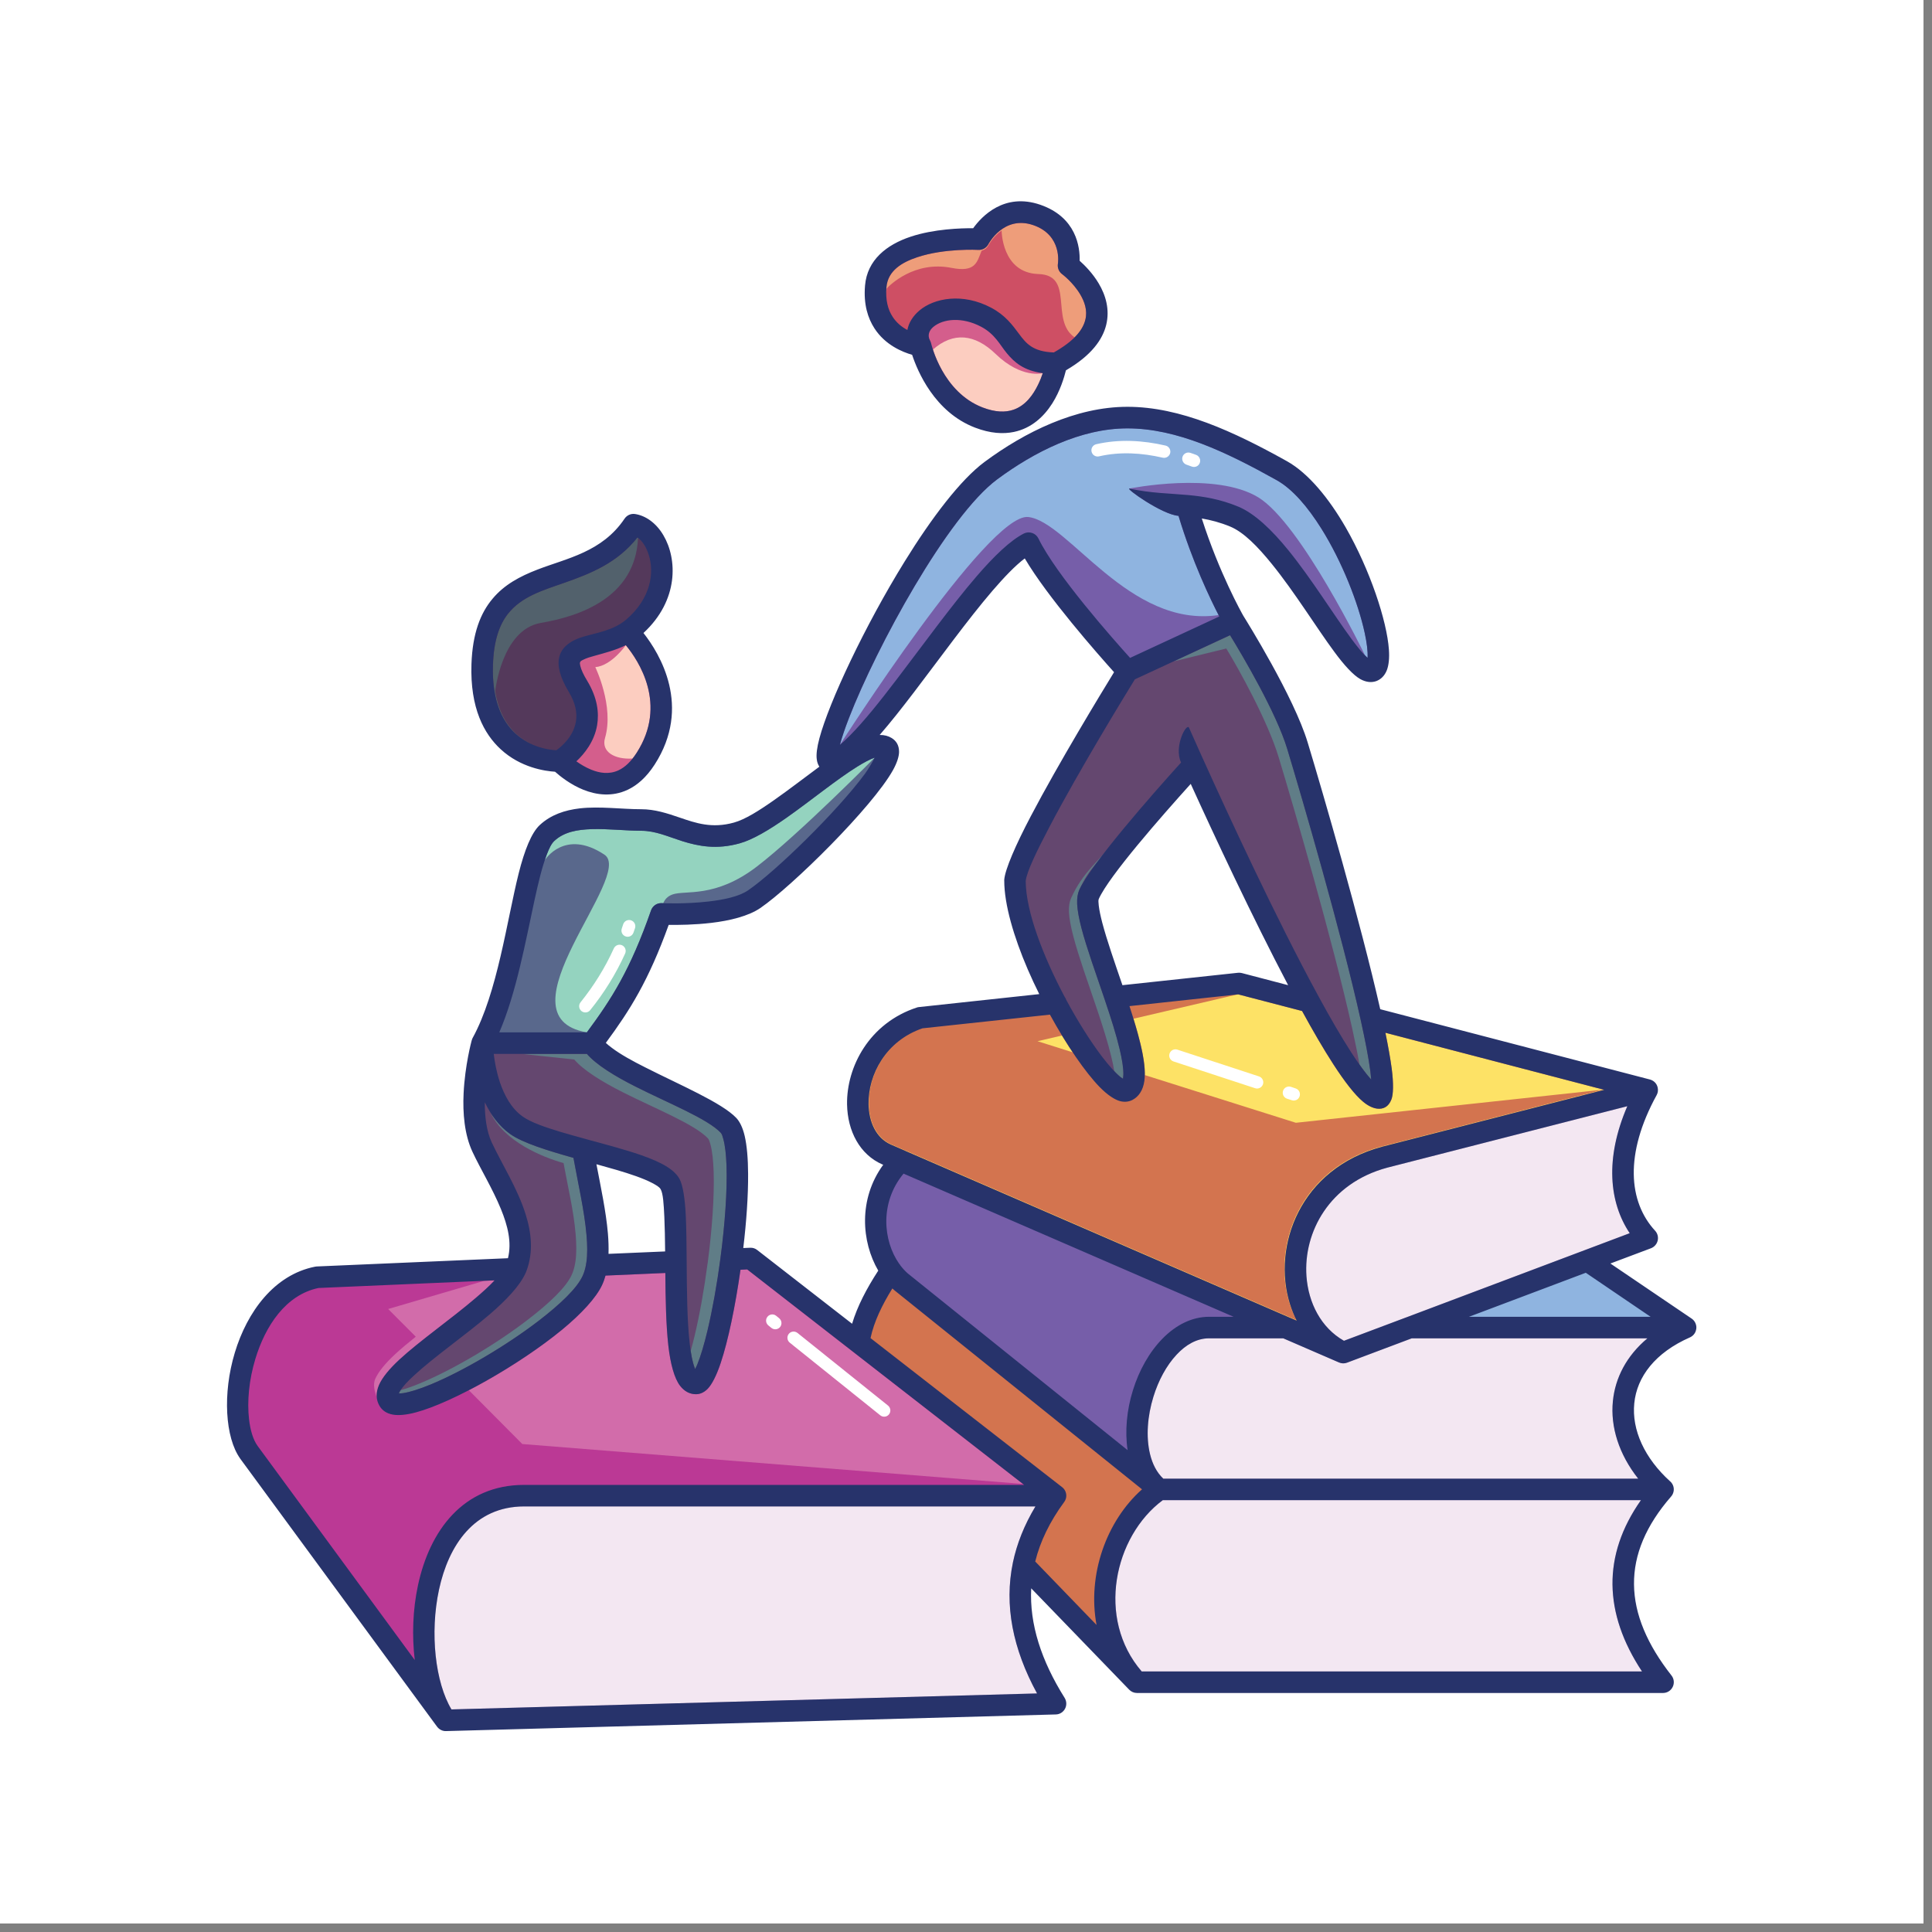 <?xml version="1.0" encoding="UTF-8"?>
<svg xmlns="http://www.w3.org/2000/svg" xmlns:xlink="http://www.w3.org/1999/xlink" width="150" zoomAndPan="magnify" viewBox="0 0 112.5 112.5" height="150" preserveAspectRatio="xMidYMid meet" version="1.0">
  <rect x="0" y="0" width="112.5" height="112.5" fill="#808080" stroke="none"/>
  <defs>
    <clipPath id="639792c9bd">
      <path d="M 0 0 L 112.004 0 L 112.004 112.004 L 0 112.004 Z M 0 0 " clip-rule="nonzero"></path>
    </clipPath>
    <clipPath id="600e3df43d">
      <path d="M 24 87 L 62 87 L 62 100.801 L 24 100.801 Z M 24 87 " clip-rule="nonzero"></path>
    </clipPath>
    <clipPath id="c669fb254d">
      <path d="M 66 77 L 98.805 77 L 98.805 87 L 66 87 Z M 66 77 " clip-rule="nonzero"></path>
    </clipPath>
    <clipPath id="bb3d180905">
      <path d="M 82 73 L 98.805 73 L 98.805 78 L 82 78 Z M 82 73 " clip-rule="nonzero"></path>
    </clipPath>
    <clipPath id="df3f6a4a81">
      <path d="M 13 73 L 62 73 L 62 100.801 L 13 100.801 Z M 13 73 " clip-rule="nonzero"></path>
    </clipPath>
    <clipPath id="4ac0fb22c4">
      <path d="M 13 11.199 L 98.805 11.199 L 98.805 100.801 L 13 100.801 Z M 13 11.199 " clip-rule="nonzero"></path>
    </clipPath>
  </defs>
  <g clip-path="url(#639792c9bd)">
    <path fill="#ffffff" d="M 0 0 L 112.004 0 L 112.004 112.004 L 0 112.004 Z M 0 0 " fill-opacity="1" fill-rule="nonzero"></path>
    <path fill="#ffffff" d="M 0 0 L 112.004 0 L 112.004 112.004 L 0 112.004 Z M 0 0 " fill-opacity="1" fill-rule="nonzero"></path>
  </g>
  <path fill="#54395b" d="M 32.617 44.336 C 32.617 44.336 27.938 44.488 28.129 38.711 C 28.344 32.258 34.137 34.734 36.922 30.59 C 38.465 30.801 39.703 34.172 36.922 36.57 C 36.82 36.656 36.715 36.734 36.605 36.809 C 34.781 38.016 32.043 37.246 33.703 39.996 C 35.352 42.73 32.617 44.336 32.617 44.336 Z M 32.617 44.336 " fill-opacity="1" fill-rule="evenodd"></path>
  <path fill="#d45e8c" d="M 36.605 36.809 C 36.605 36.809 40.16 40.27 37.629 44.195 C 35.578 47.383 32.617 44.336 32.617 44.336 C 32.617 44.336 35.352 42.73 33.703 39.996 C 32.043 37.246 34.781 38.016 36.605 36.809 Z M 36.605 36.809 " fill-opacity="1" fill-rule="evenodd"></path>
  <g clip-path="url(#600e3df43d)">
    <path fill="#d2b6d7" d="M 26.012 100.105 L 61.465 99.137 C 59.734 96.383 59.051 93.688 59.598 91.066 C 59.879 89.703 60.492 88.363 61.465 87.043 L 30.57 87.043 C 24.102 87.043 23.723 96.922 26.012 100.105 Z M 26.012 100.105 " fill-opacity="1" fill-rule="evenodd"></path>
  </g>
  <g clip-path="url(#c669fb254d)">
    <path fill="#d2b6d7" d="M 96.785 86.68 C 93.473 83.699 93.539 79.27 98.098 77.27 L 82.062 77.27 L 78.191 78.727 L 74.832 77.27 L 70.391 77.27 C 66.84 77.27 64.703 84.371 67.434 86.633 C 67.457 86.648 67.477 86.664 67.496 86.68 Z M 96.785 86.68 " fill-opacity="1" fill-rule="evenodd"></path>
  </g>
  <path fill="#d2b6d7" d="M 96.785 86.68 C 93.625 90.312 93.773 94.051 96.785 97.887 L 66.195 97.887 C 62.996 94.48 64.215 88.953 67.496 86.68 Z M 96.785 86.68 " fill-opacity="1" fill-rule="evenodd"></path>
  <g clip-path="url(#bb3d180905)">
    <path fill="#8fb4e0" d="M 92.375 73.383 L 98.098 77.27 L 82.062 77.27 Z M 92.375 73.383 " fill-opacity="1" fill-rule="evenodd"></path>
  </g>
  <path fill="#d3744f" d="M 79.82 59.27 L 95.863 63.457 L 80.598 67.367 C 74.383 69.031 73.98 76.688 78.191 78.727 L 51.645 67.211 C 48.914 66.016 49.48 60.605 53.59 59.258 L 61.488 58.41 C 63.062 61.379 64.961 63.832 65.645 63.48 C 66.504 63.035 65.781 60.578 64.926 58.039 L 72.133 57.266 L 76.211 58.328 C 77.918 61.457 79.453 63.828 80.234 63.918 C 80.699 63.973 80.43 62.023 79.82 59.27 Z M 79.82 59.27 " fill-opacity="1" fill-rule="evenodd"></path>
  <path fill="#765ea9" d="M 52.469 67.566 C 50.496 69.547 50.738 72.348 51.902 73.965 C 52.07 74.203 52.262 74.418 52.469 74.598 L 67.434 86.633 C 64.703 84.371 66.84 77.27 70.391 77.27 L 74.832 77.27 Z M 52.469 67.566 " fill-opacity="1" fill-rule="evenodd"></path>
  <g clip-path="url(#df3f6a4a81)">
    <path fill="#bb3995" d="M 30.082 73.844 L 18.535 74.344 C 14.23 75.191 12.977 82.301 14.562 84.52 L 26.012 100.105 C 23.723 96.922 24.102 87.043 30.57 87.043 L 61.465 87.043 L 43.738 73.254 L 42.602 73.305 C 42.117 76.984 41.242 80.551 40.543 80.52 C 39.441 80.473 39.418 76.699 39.395 73.441 L 34.789 73.641 C 34.738 73.973 34.652 74.273 34.527 74.543 C 33.215 77.355 23.516 82.93 22.695 81.5 C 21.809 79.961 29.008 76.301 30.082 73.844 Z M 30.082 73.844 " fill-opacity="1" fill-rule="evenodd"></path>
  </g>
  <path fill="#64476f" d="M 79.82 59.27 C 78.695 54.207 76.434 46.43 75.531 43.441 C 74.719 40.762 71.848 36.215 71.848 36.215 L 65.645 39.094 C 65.645 39.094 59.25 49.41 59.105 51.281 C 59.105 53.152 60.188 55.957 61.488 58.41 C 63.062 61.379 64.961 63.832 65.645 63.48 C 66.504 63.035 65.781 60.578 64.926 58.039 C 64.062 55.488 63.066 52.852 63.41 52.086 C 64.109 50.527 68.043 46.133 69.496 44.535 C 70.879 47.598 73.727 53.766 76.211 58.328 C 77.918 61.457 79.453 63.828 80.234 63.918 C 80.699 63.973 80.43 62.023 79.82 59.27 Z M 79.82 59.27 " fill-opacity="1" fill-rule="evenodd"></path>
  <path fill="#64476f" d="M 34.527 60.73 C 35.461 62.355 41.102 64.09 42.449 65.516 C 43.164 66.27 43.055 69.836 42.602 73.305 C 42.117 76.984 41.242 80.551 40.543 80.52 C 39.441 80.473 39.418 76.699 39.395 73.441 C 39.379 71.363 39.359 69.488 39.055 68.934 C 38.617 68.125 36.234 67.523 33.98 66.91 C 32.395 66.477 30.867 66.039 30.125 65.516 C 28.172 64.137 28.125 60.73 28.125 60.73 Z M 34.527 60.73 " fill-opacity="1" fill-rule="evenodd"></path>
  <path fill="#59688c" d="M 34.527 60.73 C 36.102 58.625 37.246 56.914 38.535 53.219 C 38.535 53.219 42.41 53.414 43.945 52.363 C 46.227 50.801 52.738 44.207 51.609 43.527 C 50.27 42.719 45.441 47.812 42.934 48.512 C 40.543 49.18 39.188 47.762 37.367 47.762 C 35.547 47.762 33.25 47.258 31.898 48.512 C 30.488 49.824 30.211 56.93 28.125 60.73 Z M 34.527 60.73 " fill-opacity="1" fill-rule="evenodd"></path>
  <path fill="#d2b6d7" d="M 95.863 63.457 C 93.812 67.188 94.168 70.234 95.863 72.07 L 78.191 78.727 C 73.98 76.688 74.383 69.031 80.598 67.367 Z M 95.863 63.457 " fill-opacity="1" fill-rule="evenodd"></path>
  <path fill="#765ea9" d="M 71.848 36.215 C 71.848 36.215 70.188 33.32 69.09 29.484 C 69.977 29.566 70.859 29.711 71.848 30.117 C 74.953 31.398 78.59 39.57 79.902 39.094 C 81.258 38.598 78.258 29.48 74.613 27.449 C 71.602 25.77 68.621 24.363 65.645 24.363 C 62.77 24.363 59.941 25.789 57.703 27.449 C 53.492 30.562 46.625 45.047 48.512 44.371 C 51.02 43.473 56.891 33.184 59.906 31.664 C 61.152 34.223 65.645 39.094 65.645 39.094 Z M 71.848 36.215 " fill-opacity="1" fill-rule="evenodd"></path>
  <path fill="#64476f" d="M 28.125 60.73 C 28.125 60.73 27.074 64.531 28.125 66.777 C 29.059 68.777 30.977 71.426 30.125 73.738 C 30.113 73.773 30.098 73.809 30.082 73.844 C 29.008 76.301 21.809 79.961 22.695 81.5 C 23.516 82.93 33.215 77.355 34.527 74.543 C 34.652 74.273 34.738 73.973 34.789 73.641 C 35.074 71.805 34.352 69.121 33.98 66.91 C 32.395 66.477 30.867 66.039 30.125 65.516 C 28.172 64.137 28.125 60.73 28.125 60.73 Z M 28.125 60.73 " fill-opacity="1" fill-rule="evenodd"></path>
  <path fill="#d3744f" d="M 66.195 97.887 L 59.598 91.066 C 59.879 89.703 60.492 88.363 61.465 87.043 L 50.027 78.148 C 50.223 76.758 50.945 75.379 51.902 73.965 C 52.07 74.203 52.262 74.418 52.469 74.598 L 67.434 86.633 C 67.457 86.648 67.477 86.664 67.496 86.68 C 64.215 88.953 62.996 94.48 66.195 97.887 Z M 66.195 97.887 " fill-opacity="1" fill-rule="evenodd"></path>
  <path fill="#ce4f64" d="M 53.621 20.184 C 53.621 20.184 50.754 19.812 51.012 16.734 C 51.262 13.668 57.008 13.988 57.008 13.988 C 57.008 13.988 58.145 11.816 60.371 12.582 C 62.602 13.348 62.219 15.52 62.219 15.52 C 62.219 15.52 66.359 18.586 61.52 21.207 C 58.754 21.191 59.219 19.477 57.43 18.527 C 55.133 17.312 52.812 18.715 53.621 20.184 Z M 53.621 20.184 " fill-opacity="1" fill-rule="evenodd"></path>
  <path fill="#d45e8c" d="M 61.52 21.207 C 61.52 21.207 60.754 25.793 57.008 24.363 C 54.336 23.344 53.621 20.184 53.621 20.184 C 52.812 18.715 55.133 17.312 57.43 18.527 C 59.219 19.477 58.754 21.191 61.52 21.207 Z M 61.52 21.207 " fill-opacity="1" fill-rule="evenodd"></path>
  <path fill="#d26caa" d="M 59.57 86.41 L 30.414 84.086 L 27.301 80.953 C 29.145 80 31.191 78.691 32.727 77.43 C 33.859 76.496 34.711 75.57 35.055 74.836 C 35.137 74.664 35.207 74.477 35.258 74.277 L 38.746 74.125 C 38.758 75.613 38.785 77.148 38.918 78.359 C 39.039 79.43 39.273 80.27 39.598 80.688 C 39.848 81.012 40.148 81.172 40.488 81.184 C 40.719 81.195 40.977 81.113 41.215 80.863 C 41.453 80.613 41.723 80.098 41.969 79.367 C 42.402 78.074 42.82 76.051 43.121 73.938 L 43.512 73.918 C 43.512 73.918 49.633 78.68 49.633 78.684 Z M 59.57 86.41 " fill-opacity="1" fill-rule="evenodd"></path>
  <path fill="#d26caa" d="M 21.941 81.367 C 21.805 81.023 21.715 80.609 21.844 80.305 C 22.031 79.879 22.445 79.375 23.02 78.844 C 23.367 78.523 23.773 78.184 24.211 77.836 L 22.602 76.223 L 28.195 74.582 C 28.414 74.57 28.617 74.562 28.805 74.555 C 28.496 74.887 28.117 75.227 27.703 75.582 C 26.27 76.809 24.418 78.094 23.254 79.176 C 22.676 79.711 22.258 80.215 22.074 80.641 C 21.961 80.898 21.918 81.141 21.941 81.367 Z M 21.941 81.367 " fill-opacity="1" fill-rule="evenodd"></path>
  <path fill="#607d87" d="M 23.328 80.949 C 23.66 80.859 24.039 80.723 24.449 80.555 C 26.34 79.773 28.863 78.293 30.773 76.816 C 31.98 75.887 32.945 74.977 33.285 74.25 C 33.379 74.047 33.445 73.82 33.488 73.578 C 33.492 73.535 33.5 73.492 33.508 73.453 C 33.578 72.98 33.566 72.445 33.52 71.875 C 33.398 70.449 33.078 69.18 32.816 67.727 C 31.609 67.387 29.359 66.48 28.574 64.805 C 28.875 65.281 29.25 65.711 29.719 66.043 C 30.441 66.551 31.867 66.992 33.395 67.422 C 33.656 68.879 34.035 70.5 34.156 71.926 C 34.203 72.5 34.215 73.035 34.145 73.508 C 34.137 73.551 34.129 73.59 34.125 73.633 C 34.082 73.879 34.016 74.102 33.922 74.305 C 33.582 75.035 32.613 75.945 31.41 76.879 C 29.492 78.355 26.965 79.84 25.074 80.621 C 24.441 80.879 23.887 81.062 23.457 81.125 C 23.383 81.137 23.297 81.137 23.223 81.137 C 23.238 81.098 23.258 81.062 23.281 81.023 C 23.297 81 23.312 80.973 23.328 80.949 Z M 23.328 80.949 " fill-opacity="1" fill-rule="evenodd"></path>
  <path fill="#607d87" d="M 40.219 78.664 C 40.297 78.395 40.371 78.102 40.445 77.793 C 40.738 76.578 41 75.098 41.199 73.594 C 41.203 73.57 41.207 73.547 41.211 73.527 C 41.461 71.609 41.605 69.664 41.555 68.199 C 41.531 67.57 41.477 67.039 41.371 66.648 C 41.328 66.488 41.289 66.359 41.223 66.285 C 40.438 65.461 38.156 64.555 36.273 63.605 C 35.043 62.984 33.977 62.324 33.438 61.695 L 30.371 61.367 L 34.176 61.367 C 34.715 61.996 35.781 62.656 37.016 63.277 C 38.902 64.23 41.188 65.137 41.969 65.961 C 42.039 66.035 42.078 66.164 42.121 66.324 C 42.227 66.715 42.281 67.25 42.305 67.883 C 42.355 69.348 42.211 71.293 41.961 73.215 C 41.953 73.238 41.953 73.262 41.949 73.285 C 41.754 74.789 41.488 76.27 41.195 77.488 C 41.004 78.281 40.805 78.961 40.605 79.453 C 40.57 79.539 40.523 79.633 40.477 79.715 C 40.473 79.703 40.465 79.691 40.465 79.68 C 40.359 79.414 40.281 79.066 40.219 78.664 Z M 40.219 78.664 " fill-opacity="1" fill-rule="evenodd"></path>
  <path fill="#52616c" d="M 37.332 31.48 C 37.273 31.422 37.215 31.375 37.152 31.332 C 36.996 34.793 33.762 35.887 31.488 36.273 C 29.211 36.664 28.836 40.25 28.836 40.25 C 29.023 41.422 29.488 42.207 30.047 42.727 C 30.391 43.039 30.762 43.254 31.113 43.398 C 30.75 43.254 30.359 43.035 30.004 42.707 C 29.227 41.992 28.637 40.766 28.707 38.707 C 28.754 37.332 29.062 36.406 29.574 35.75 C 30.363 34.742 31.59 34.379 32.852 33.938 C 34.371 33.406 35.941 32.793 37.117 31.297 C 37.195 31.348 37.266 31.406 37.332 31.48 Z M 37.332 31.48 " fill-opacity="1" fill-rule="evenodd"></path>
  <path fill="#607d87" d="M 79.16 61.984 C 79.055 61.375 78.914 60.68 78.746 59.922 C 78.738 59.895 78.73 59.867 78.727 59.836 C 77.609 54.801 75.359 47.07 74.457 44.098 C 73.82 41.988 72.145 38.973 71.406 37.762 L 68.34 38.512 L 71.629 36.988 C 72.367 38.199 74.316 41.492 74.957 43.605 C 75.855 46.582 78.113 54.324 79.23 59.367 C 79.234 59.398 79.242 59.426 79.25 59.453 C 79.504 60.605 79.695 61.613 79.797 62.387 C 79.82 62.547 79.836 62.711 79.844 62.859 C 79.633 62.629 79.406 62.332 79.16 61.984 Z M 79.16 61.984 " fill-opacity="1" fill-rule="evenodd"></path>
  <path fill="#607d87" d="M 64.883 62.371 C 64.844 62.113 64.785 61.832 64.711 61.535 C 64.512 60.703 64.207 59.742 63.879 58.766 C 63.863 58.734 63.852 58.699 63.844 58.664 C 63.344 57.184 62.801 55.676 62.5 54.523 C 62.355 53.973 62.266 53.492 62.246 53.125 C 62.23 52.777 62.277 52.5 62.367 52.305 C 63.035 50.816 63.922 50.16 65.582 48.32 C 63.777 50.363 63.402 50.578 62.844 51.824 C 62.758 52.02 62.707 52.297 62.723 52.645 C 62.742 53.016 62.832 53.496 62.977 54.047 C 63.277 55.203 63.824 56.711 64.324 58.195 C 64.332 58.23 64.344 58.262 64.359 58.293 C 64.688 59.273 64.996 60.234 65.195 61.07 C 65.336 61.66 65.426 62.176 65.414 62.578 C 65.414 62.668 65.406 62.746 65.391 62.816 C 65.34 62.785 65.289 62.75 65.246 62.715 C 65.129 62.617 65.008 62.504 64.883 62.371 Z M 64.883 62.371 " fill-opacity="1" fill-rule="evenodd"></path>
  <path fill="#fde266" d="M 52.461 60.531 C 51.188 61.469 50.57 62.957 50.59 64.273 C 50.609 65.309 51.023 66.254 51.895 66.637 L 52.703 66.988 C 52.711 66.988 52.719 66.992 52.727 66.996 L 75.07 76.688 C 75.074 76.691 75.082 76.695 75.09 76.695 L 75.484 76.867 C 75.324 76.551 75.188 76.219 75.082 75.871 C 74.062 72.531 75.68 68.035 80.438 66.762 C 80.438 66.762 80.441 66.762 80.445 66.762 L 93.363 63.449 L 75.457 65.379 L 66.664 62.602 C 66.676 62.109 66.582 61.48 66.41 60.777 C 66.301 60.324 66.164 59.832 66.004 59.32 L 72.039 57.91 L 72.105 57.902 L 75.82 58.871 C 76.461 60.039 77.074 61.09 77.629 61.953 C 78.301 62.988 78.898 63.758 79.371 64.148 C 79.676 64.406 79.961 64.527 80.191 64.555 C 80.543 64.598 80.855 64.461 81.023 64.016 C 81.133 63.73 81.156 63.102 81.039 62.223 C 80.961 61.645 80.836 60.938 80.672 60.137 L 93.414 63.461 L 80.477 66.777 C 80.473 66.777 80.469 66.777 80.469 66.781 C 75.703 68.055 74.082 72.559 75.105 75.902 C 75.215 76.25 75.348 76.586 75.508 76.902 L 75.109 76.73 C 75.105 76.727 75.098 76.723 75.094 76.723 L 52.715 67.016 C 52.707 67.012 52.703 67.008 52.695 67.004 L 51.883 66.652 C 51.008 66.27 50.594 65.324 50.578 64.285 C 50.555 62.965 51.176 61.473 52.461 60.531 Z M 52.461 60.531 " fill-opacity="1" fill-rule="evenodd"></path>
  <path fill="#fde266" d="M 62.465 61.277 L 60.414 60.629 L 61.84 60.297 C 62.051 60.637 62.258 60.965 62.465 61.277 Z M 62.465 61.277 " fill-opacity="1" fill-rule="evenodd"></path>
  <path fill="#f3e7f2" d="M 81.887 76.711 C 81.879 76.711 81.871 76.715 81.867 76.719 L 78.262 78.074 C 76.926 77.316 76.188 75.871 76.078 74.312 C 75.898 71.762 77.395 68.902 80.785 67.992 C 80.785 67.992 91.055 65.363 94.762 64.414 C 93.445 67.465 93.707 70.023 94.898 71.809 C 94.898 71.809 86.793 74.863 81.887 76.711 Z M 81.887 76.711 " fill-opacity="1" fill-rule="evenodd"></path>
  <path fill="#f3e7f2" d="M 74.723 77.93 L 77.973 79.336 C 78.121 79.402 78.289 79.406 78.441 79.348 L 82.211 77.93 L 95.93 77.93 C 94.699 78.961 94.055 80.246 93.922 81.586 C 93.77 83.09 94.277 84.688 95.395 86.102 C 95.395 86.102 70.41 86.102 67.738 86.102 C 67.355 85.738 67.109 85.242 66.969 84.684 C 66.719 83.668 66.816 82.453 67.164 81.328 C 67.453 80.391 67.918 79.516 68.516 78.879 C 69.047 78.309 69.688 77.93 70.406 77.93 Z M 74.723 77.93 " fill-opacity="1" fill-rule="evenodd"></path>
  <path fill="#f3e7f2" d="M 95.551 87.355 C 94.414 88.973 93.883 90.613 93.898 92.27 C 93.914 93.934 94.492 95.621 95.617 97.324 C 95.617 97.324 66.484 97.324 66.484 97.324 C 63.82 94.242 64.875 89.461 67.711 87.355 Z M 95.551 87.355 " fill-opacity="1" fill-rule="evenodd"></path>
  <path fill="#f3e7f2" d="M 26.289 99.539 C 25.352 97.969 25.02 95.102 25.562 92.57 C 26.121 89.988 27.613 87.719 30.527 87.719 L 60.293 87.719 C 59.645 88.797 59.215 89.887 58.984 90.988 L 58.984 90.992 C 58.469 93.469 58.973 96.016 60.391 98.609 C 60.391 98.609 29.898 99.441 26.289 99.539 Z M 26.289 99.539 " fill-opacity="1" fill-rule="evenodd"></path>
  <path fill="#ee9d7a" d="M 62.574 19.645 C 61.125 18.645 62.594 16.023 60.465 15.957 C 58.324 15.891 58.324 13.422 58.324 13.422 C 57.82 13.781 57.562 14.277 57.562 14.277 C 57.477 14.438 57.332 14.551 57.16 14.594 C 56.887 15.273 56.809 15.875 55.402 15.598 C 53.223 15.168 51.781 16.637 51.633 16.797 C 51.602 17.148 51.586 17.109 51.617 16.727 C 51.699 15.762 52.523 15.273 53.418 14.977 C 55.027 14.441 56.969 14.551 56.969 14.551 C 57.215 14.562 57.445 14.434 57.559 14.215 C 57.559 14.215 58.438 12.516 60.168 13.109 C 61.879 13.699 61.605 15.352 61.605 15.352 C 61.566 15.586 61.66 15.824 61.852 15.965 C 61.852 15.965 62.484 16.434 62.906 17.145 C 63.152 17.562 63.336 18.07 63.203 18.617 C 63.117 18.957 62.922 19.301 62.574 19.645 Z M 62.574 19.645 " fill-opacity="1" fill-rule="evenodd"></path>
  <path fill="#94d3bf" d="M 50.934 44.117 C 50.934 44.117 46.508 48.594 44.07 50.461 C 41.633 52.328 39.898 51.816 39.156 52.086 C 38.859 52.191 38.703 52.391 38.621 52.594 C 38.562 52.59 38.535 52.59 38.535 52.59 C 38.258 52.574 38.004 52.746 37.914 53.008 C 36.703 56.477 35.621 58.16 34.176 60.113 C 34.176 60.113 34.172 60.113 34.168 60.113 C 28.852 59.203 36.992 50.957 35.195 49.766 C 32.879 48.23 31.727 50.082 31.727 50.082 C 31.762 49.973 31.797 49.867 31.836 49.766 C 31.973 49.406 32.109 49.125 32.281 48.965 C 32.848 48.438 33.625 48.309 34.438 48.281 C 35.402 48.25 36.43 48.375 37.332 48.375 C 38.18 48.375 38.914 48.723 39.719 48.977 C 40.688 49.281 41.738 49.48 43.074 49.105 C 43.832 48.898 44.785 48.328 45.797 47.617 C 47.195 46.637 48.715 45.387 49.934 44.633 C 50.305 44.402 50.641 44.219 50.934 44.117 Z M 50.934 44.117 " fill-opacity="1" fill-rule="evenodd"></path>
  <path fill="#fccdc0" d="M 36.836 44.168 C 35.785 44.238 34.996 43.773 35.23 42.973 C 35.773 41.125 34.664 38.848 34.664 38.848 C 35.609 38.766 36.441 37.57 36.441 37.57 C 37.184 38.465 38.887 41.02 37.07 43.84 C 36.992 43.961 36.918 44.066 36.836 44.168 Z M 36.836 44.168 " fill-opacity="1" fill-rule="evenodd"></path>
  <path fill="#fccdc0" d="M 54.324 20.355 C 55.504 19.316 56.762 19.438 57.973 20.609 C 59.488 22.074 60.723 21.73 60.723 21.73 C 60.656 21.934 60.566 22.164 60.449 22.402 C 60.168 22.98 59.727 23.613 59.016 23.859 C 58.543 24.023 57.953 24.008 57.227 23.73 C 55.371 23.02 54.582 21.148 54.324 20.355 Z M 54.324 20.355 " fill-opacity="1" fill-rule="evenodd"></path>
  <path fill="#8fb4e0" d="M 79.488 38.168 C 79.488 38.168 75.766 30.488 73.27 28.961 C 70.773 27.434 65.758 28.449 65.758 28.449 C 65.586 28.477 67.684 29.965 68.625 30.035 C 69.41 32.645 70.426 34.777 70.957 35.816 C 65.734 36.586 62.207 30.359 59.871 30.105 C 57.535 29.855 48.91 43.371 48.91 43.371 C 49.02 42.945 49.199 42.418 49.438 41.809 C 51.043 37.668 55.184 30.051 58.07 27.91 C 60.207 26.328 62.906 24.941 65.652 24.941 C 68.535 24.941 71.418 26.328 74.332 27.953 C 75.277 28.48 76.164 29.535 76.938 30.773 C 78.156 32.715 79.09 35.113 79.465 36.848 C 79.59 37.422 79.656 37.918 79.637 38.285 C 79.637 38.293 79.637 38.297 79.637 38.305 C 79.625 38.301 79.621 38.293 79.613 38.285 C 79.574 38.25 79.531 38.211 79.488 38.168 Z M 79.488 38.168 " fill-opacity="1" fill-rule="evenodd"></path>
  <path fill="#ffffff" d="M 35.742 55.227 C 35.828 55.043 36.039 54.961 36.223 55.043 C 36.402 55.125 36.484 55.34 36.402 55.523 C 35.863 56.715 35.18 57.812 34.367 58.82 C 34.242 58.977 34.016 59 33.859 58.875 C 33.703 58.746 33.68 58.52 33.805 58.363 C 34.578 57.402 35.23 56.359 35.742 55.227 Z M 36.289 53.82 C 36.352 53.629 36.559 53.527 36.746 53.59 C 36.934 53.652 37.039 53.855 36.977 54.047 C 36.945 54.133 36.918 54.219 36.887 54.305 C 36.82 54.496 36.617 54.594 36.43 54.527 C 36.238 54.461 36.141 54.254 36.207 54.066 C 36.234 53.984 36.262 53.902 36.289 53.82 Z M 36.289 53.82 " fill-opacity="1" fill-rule="evenodd"></path>
  <path fill="#ffffff" d="M 69.082 27.055 C 68.895 26.988 68.797 26.781 68.859 26.594 C 68.926 26.402 69.133 26.305 69.32 26.371 C 69.434 26.406 69.543 26.449 69.652 26.488 C 69.836 26.559 69.934 26.77 69.863 26.957 C 69.793 27.145 69.586 27.238 69.398 27.168 C 69.293 27.129 69.188 27.09 69.082 27.055 Z M 63.992 26.574 C 63.801 26.617 63.605 26.496 63.562 26.301 C 63.516 26.105 63.637 25.914 63.832 25.867 C 65.172 25.559 66.547 25.641 67.867 25.945 C 68.062 25.988 68.184 26.184 68.141 26.379 C 68.094 26.574 67.898 26.695 67.707 26.652 C 66.488 26.371 65.227 26.289 63.992 26.574 Z M 63.992 26.574 " fill-opacity="1" fill-rule="evenodd"></path>
  <path fill="#ffffff" d="M 74.941 63.977 C 74.754 63.914 74.648 63.707 74.711 63.52 C 74.773 63.328 74.977 63.227 75.168 63.285 L 75.445 63.379 C 75.637 63.441 75.738 63.645 75.676 63.836 C 75.617 64.027 75.41 64.129 75.223 64.066 Z M 68.336 61.809 C 68.145 61.746 68.039 61.543 68.102 61.352 C 68.164 61.16 68.371 61.059 68.559 61.121 L 73.312 62.68 C 73.5 62.742 73.605 62.945 73.543 63.137 C 73.48 63.324 73.277 63.43 73.086 63.367 Z M 68.336 61.809 " fill-opacity="1" fill-rule="evenodd"></path>
  <path fill="#ffffff" d="M 45.988 78.184 C 45.832 78.059 45.805 77.828 45.93 77.672 C 46.055 77.516 46.281 77.492 46.438 77.617 L 51.711 81.848 C 51.863 81.973 51.891 82.203 51.766 82.359 C 51.641 82.516 51.414 82.539 51.258 82.414 Z M 44.746 77.184 C 44.59 77.059 44.562 76.832 44.688 76.676 C 44.812 76.52 45.039 76.492 45.195 76.617 L 45.367 76.758 C 45.523 76.883 45.551 77.113 45.426 77.27 C 45.301 77.426 45.074 77.449 44.918 77.324 Z M 44.746 77.184 " fill-opacity="1" fill-rule="evenodd"></path>
  <g clip-path="url(#4ac0fb22c4)">
    <path fill="#27336b" d="M 25.449 100.543 L 13.988 84.938 C 13.988 84.934 13.984 84.934 13.984 84.93 C 13.113 83.711 12.953 81.148 13.672 78.77 C 14.391 76.383 15.969 74.227 18.348 73.758 C 18.379 73.75 18.41 73.746 18.441 73.746 L 29.578 73.266 C 29.812 72.336 29.559 71.355 29.168 70.402 C 28.68 69.207 27.969 68.055 27.508 67.062 C 27.047 66.074 26.938 64.816 26.996 63.66 C 27.074 62.031 27.457 60.613 27.469 60.574 C 27.469 60.574 27.473 60.574 27.473 60.57 C 27.484 60.523 27.5 60.48 27.523 60.438 C 28.965 57.812 29.516 53.594 30.203 50.855 C 30.543 49.504 30.949 48.488 31.43 48.043 C 32.066 47.449 32.883 47.172 33.77 47.07 C 34.922 46.941 36.215 47.121 37.332 47.121 C 38.133 47.121 38.852 47.359 39.594 47.613 C 40.5 47.922 41.449 48.258 42.738 47.898 C 43.387 47.719 44.203 47.203 45.074 46.59 C 45.941 45.984 46.852 45.277 47.711 44.645 C 47.637 44.531 47.578 44.387 47.559 44.203 C 47.523 43.941 47.57 43.527 47.715 42.988 C 48.281 40.875 50.359 36.445 52.676 32.699 C 54.246 30.156 55.934 27.934 57.324 26.902 C 59.668 25.164 62.641 23.688 65.648 23.688 C 68.73 23.688 71.824 25.121 74.938 26.855 C 76.188 27.555 77.379 29.012 78.359 30.711 C 79.781 33.188 80.758 36.16 80.875 37.816 C 80.914 38.332 80.863 38.742 80.758 39.02 C 80.625 39.359 80.402 39.562 80.141 39.66 C 79.879 39.754 79.562 39.738 79.215 39.547 C 78.809 39.32 78.277 38.746 77.695 37.953 C 76.668 36.566 75.387 34.477 74.055 32.836 C 73.238 31.828 72.422 30.988 71.629 30.66 C 71.051 30.422 70.508 30.281 69.98 30.191 C 71 33.367 72.305 35.695 72.402 35.863 C 72.57 36.133 75.348 40.582 76.148 43.242 C 77.035 46.172 79.215 53.664 80.371 58.766 L 96.074 62.859 C 96.262 62.91 96.418 63.039 96.492 63.219 C 96.504 63.25 96.516 63.281 96.523 63.312 C 96.562 63.469 96.543 63.633 96.465 63.77 C 94.586 67.195 94.824 69.984 96.379 71.668 C 96.52 71.82 96.574 72.035 96.527 72.238 C 96.48 72.441 96.332 72.609 96.141 72.684 L 93.773 73.574 L 98.504 76.781 C 98.602 76.848 98.68 76.941 98.727 77.051 C 98.789 77.188 98.797 77.344 98.75 77.484 C 98.699 77.66 98.57 77.801 98.406 77.875 C 96.379 78.766 95.316 80.172 95.164 81.711 C 95.008 83.266 95.766 84.914 97.25 86.258 C 97.254 86.258 97.258 86.262 97.258 86.262 C 97.453 86.438 97.516 86.715 97.422 86.953 C 97.398 87.023 97.359 87.086 97.309 87.141 C 95.844 88.824 95.129 90.523 95.148 92.258 C 95.164 94.004 95.922 95.77 97.332 97.566 C 97.48 97.754 97.508 98.012 97.402 98.227 C 97.297 98.445 97.078 98.582 96.84 98.582 L 66.203 98.582 C 66.039 98.582 65.875 98.516 65.754 98.391 C 65.754 98.387 65.75 98.387 65.746 98.383 L 60.047 92.488 C 59.941 94.574 60.633 96.699 61.996 98.871 C 62.113 99.062 62.121 99.305 62.016 99.5 C 61.91 99.699 61.707 99.828 61.48 99.832 L 25.973 100.801 C 25.773 100.809 25.578 100.715 25.453 100.547 C 25.453 100.547 25.453 100.543 25.449 100.543 Z M 28.801 74.555 C 25.812 74.684 18.543 74.996 18.543 75 C 16.637 75.398 15.449 77.211 14.867 79.137 C 14.5 80.348 14.379 81.613 14.504 82.66 C 14.578 83.285 14.734 83.824 15 84.195 L 24.152 96.664 C 23.984 95.27 24.031 93.742 24.34 92.305 C 25.02 89.141 26.957 86.465 30.523 86.465 L 59.637 86.465 C 59.637 86.465 49.629 78.68 49.625 78.676 L 43.508 73.918 L 43.117 73.938 C 42.82 76.051 42.398 78.074 41.965 79.367 C 41.723 80.098 41.453 80.613 41.215 80.863 C 40.973 81.113 40.715 81.195 40.484 81.184 C 40.148 81.172 39.844 81.012 39.598 80.691 C 39.273 80.27 39.039 79.43 38.918 78.359 C 38.781 77.148 38.754 75.613 38.742 74.125 L 35.258 74.277 C 35.203 74.477 35.137 74.664 35.055 74.836 C 34.711 75.57 33.859 76.496 32.727 77.43 C 30.223 79.488 26.34 81.676 24.219 82.242 C 23.668 82.391 23.207 82.43 22.887 82.375 C 22.5 82.309 22.242 82.117 22.094 81.855 C 21.891 81.504 21.875 81.098 22.074 80.641 C 22.258 80.215 22.676 79.711 23.25 79.176 C 24.418 78.094 26.266 76.809 27.699 75.582 C 28.113 75.23 28.492 74.887 28.801 74.555 Z M 28.23 64.184 C 28.227 65 28.32 65.848 28.637 66.531 C 29.211 67.754 30.141 69.215 30.605 70.699 C 30.957 71.809 31.055 72.926 30.664 73.984 C 30.648 74.023 30.633 74.062 30.617 74.102 C 30.609 74.121 30.602 74.141 30.59 74.16 C 30.258 74.879 29.484 75.703 28.516 76.535 C 27.09 77.754 25.258 79.027 24.102 80.098 C 23.738 80.434 23.445 80.742 23.281 81.023 C 23.258 81.062 23.238 81.102 23.223 81.137 C 23.293 81.137 23.383 81.137 23.457 81.125 C 23.883 81.062 24.438 80.879 25.07 80.621 C 26.961 79.84 29.488 78.355 31.406 76.879 C 32.613 75.945 33.582 75.035 33.922 74.305 C 34.016 74.102 34.082 73.879 34.125 73.633 C 34.125 73.59 34.133 73.551 34.145 73.508 C 34.211 73.035 34.203 72.5 34.152 71.926 C 34.031 70.5 33.652 68.879 33.391 67.422 C 31.863 66.992 30.438 66.551 29.719 66.043 C 29.051 65.57 28.57 64.898 28.23 64.184 Z M 51.223 42.797 C 51.496 42.793 51.727 42.855 51.918 42.973 C 52.195 43.141 52.355 43.406 52.352 43.789 C 52.348 44.047 52.238 44.414 51.996 44.848 C 50.801 46.992 46.148 51.59 44.273 52.875 C 43.59 53.344 42.496 53.613 41.422 53.738 C 40.441 53.855 39.484 53.863 38.938 53.855 C 37.758 57.121 36.684 58.82 35.277 60.727 C 35.379 60.824 35.5 60.922 35.637 61.023 C 36.141 61.402 36.828 61.781 37.578 62.156 C 39.605 63.184 42.035 64.211 42.875 65.098 C 43.074 65.309 43.25 65.66 43.363 66.145 C 43.492 66.703 43.559 67.469 43.562 68.363 C 43.57 69.617 43.465 71.137 43.281 72.672 L 43.684 72.656 C 43.832 72.648 43.977 72.695 44.094 72.789 L 49.617 77.082 C 49.926 76.055 50.465 75.027 51.141 73.988 C 50.164 72.316 49.969 69.824 51.43 67.824 L 51.383 67.805 L 51.379 67.805 C 50.066 67.23 49.352 65.867 49.324 64.309 C 49.289 62.125 50.617 59.574 53.387 58.668 C 53.426 58.652 53.469 58.645 53.516 58.641 L 60.516 57.887 C 60.281 57.414 60.055 56.934 59.848 56.453 C 59.031 54.555 58.477 52.668 58.477 51.277 C 58.477 51.258 58.477 51.242 58.477 51.227 C 58.523 50.629 59.141 49.203 60.027 47.52 C 61.641 44.445 64.09 40.414 64.871 39.141 C 63.902 38.062 60.988 34.754 59.672 32.516 C 59.113 32.938 58.477 33.605 57.793 34.398 C 56.348 36.082 54.73 38.332 53.223 40.305 C 52.523 41.223 51.848 42.078 51.223 42.797 Z M 34.172 61.367 L 28.75 61.367 C 28.801 61.805 28.906 62.418 29.117 63.043 C 29.371 63.777 29.766 64.543 30.438 65.016 C 30.902 65.348 31.703 65.625 32.625 65.906 C 33.09 66.043 33.578 66.18 34.078 66.316 C 34.094 66.32 34.113 66.324 34.129 66.332 C 35.238 66.633 36.379 66.934 37.305 67.254 C 37.938 67.473 38.477 67.707 38.859 67.953 C 39.203 68.172 39.441 68.414 39.57 68.652 C 39.758 69 39.887 69.777 39.934 70.801 C 39.969 71.559 39.977 72.469 39.984 73.426 C 39.984 73.434 39.984 73.438 39.984 73.445 C 39.984 73.465 39.984 73.484 39.984 73.508 C 39.996 75.133 40.008 76.879 40.16 78.219 C 40.227 78.812 40.32 79.32 40.461 79.68 C 40.465 79.691 40.469 79.703 40.477 79.715 C 40.52 79.633 40.566 79.539 40.602 79.453 C 40.805 78.961 41.004 78.281 41.195 77.488 C 41.484 76.27 41.75 74.789 41.949 73.285 C 41.949 73.262 41.953 73.238 41.957 73.215 C 42.211 71.293 42.352 69.348 42.305 67.883 C 42.281 67.25 42.227 66.719 42.117 66.324 C 42.074 66.164 42.039 66.035 41.969 65.961 C 41.188 65.137 38.898 64.23 37.016 63.277 C 35.781 62.656 34.715 61.996 34.172 61.367 Z M 71.625 36.988 L 66.082 39.559 C 65.539 40.441 62.855 44.824 61.133 48.105 C 60.371 49.555 59.781 50.766 59.727 51.305 C 59.734 53.082 60.758 55.711 61.988 58.035 C 62.027 58.086 62.059 58.145 62.078 58.207 C 62.766 59.484 63.512 60.664 64.18 61.539 C 64.574 62.051 64.934 62.461 65.242 62.715 C 65.289 62.75 65.34 62.785 65.391 62.816 C 65.402 62.746 65.41 62.668 65.414 62.582 C 65.422 62.176 65.332 61.66 65.191 61.07 C 64.992 60.234 64.688 59.273 64.355 58.293 C 64.344 58.262 64.332 58.23 64.324 58.195 C 63.82 56.711 63.277 55.203 62.973 54.047 C 62.828 53.496 62.742 53.016 62.723 52.645 C 62.707 52.297 62.754 52.023 62.844 51.824 C 63.52 50.32 67.117 46.23 68.773 44.402 C 68.77 44.395 68.766 44.391 68.766 44.387 C 68.344 43.445 69.102 42.062 69.238 42.379 C 69.238 42.379 69.438 42.832 69.785 43.605 C 69.871 43.797 69.969 44.008 70.07 44.238 C 70.078 44.254 70.086 44.266 70.09 44.281 C 71.473 47.344 74.297 53.469 76.77 58.004 C 76.781 58.023 76.789 58.043 76.801 58.062 C 77.461 59.277 78.102 60.379 78.676 61.27 C 79.109 61.938 79.5 62.48 79.844 62.863 C 79.832 62.711 79.816 62.547 79.797 62.387 C 79.695 61.613 79.5 60.605 79.246 59.453 C 79.238 59.426 79.234 59.398 79.227 59.367 C 78.109 54.324 75.855 46.582 74.953 43.605 C 74.312 41.492 72.367 38.199 71.625 36.988 Z M 93.414 63.461 L 80.672 60.137 C 80.836 60.938 80.961 61.645 81.039 62.223 C 81.152 63.102 81.133 63.73 81.023 64.016 C 80.852 64.461 80.539 64.598 80.188 64.555 C 79.961 64.527 79.672 64.406 79.367 64.148 C 78.898 63.758 78.297 62.988 77.629 61.953 C 77.07 61.09 76.457 60.039 75.82 58.871 L 72.102 57.902 L 65.77 58.586 C 66.02 59.359 66.246 60.109 66.406 60.777 C 66.617 61.652 66.711 62.41 66.637 62.938 C 66.559 63.492 66.305 63.859 65.938 64.051 C 65.738 64.152 65.5 64.188 65.23 64.121 C 64.922 64.043 64.5 63.773 64.043 63.309 C 63.207 62.453 62.121 60.879 61.137 59.082 C 59.52 59.258 53.715 59.879 53.715 59.879 C 51.578 60.609 50.547 62.59 50.574 64.289 C 50.59 65.324 51.008 66.27 51.879 66.652 C 51.879 66.652 52.172 66.781 52.691 67.004 C 52.699 67.008 52.707 67.012 52.715 67.016 C 56.113 68.488 69.047 74.102 75.09 76.723 C 75.098 76.723 75.102 76.727 75.109 76.73 C 75.246 76.789 75.379 76.848 75.508 76.902 C 75.344 76.586 75.211 76.25 75.105 75.902 C 74.078 72.559 75.703 68.055 80.465 66.781 C 80.469 66.781 80.473 66.777 80.473 66.777 Z M 92.34 74.113 L 85.539 76.676 L 96.113 76.676 Z M 81.887 76.711 C 86.789 74.863 94.898 71.809 94.898 71.809 C 93.703 70.023 93.441 67.465 94.758 64.414 C 91.055 65.363 80.785 67.992 80.781 67.992 C 77.395 68.902 75.895 71.762 76.074 74.312 C 76.188 75.871 76.922 77.316 78.258 78.074 C 78.461 78 79.906 77.457 81.863 76.719 C 81.871 76.715 81.879 76.715 81.887 76.711 Z M 95.551 87.355 L 67.707 87.355 C 64.875 89.461 63.82 94.242 66.48 97.328 C 66.48 97.328 95.613 97.328 95.613 97.328 C 94.488 95.625 93.914 93.934 93.895 92.27 C 93.879 90.617 94.414 88.973 95.551 87.355 Z M 65.66 84.441 C 65.496 83.34 65.609 82.109 65.969 80.957 C 66.691 78.617 68.387 76.676 70.406 76.676 L 71.832 76.676 L 52.613 68.34 C 51.215 70.027 51.422 72.25 52.355 73.582 C 52.383 73.609 52.406 73.641 52.422 73.676 C 52.555 73.852 52.699 74.008 52.855 74.148 Z M 74.723 77.93 L 70.406 77.93 C 69.684 77.93 69.047 78.309 68.516 78.879 C 67.918 79.516 67.453 80.391 67.164 81.328 C 66.816 82.453 66.719 83.668 66.969 84.684 C 67.105 85.242 67.352 85.738 67.738 86.102 C 70.406 86.102 95.391 86.102 95.391 86.102 C 94.273 84.688 93.766 83.09 93.918 81.586 C 94.051 80.246 94.699 78.961 95.93 77.93 L 82.207 77.93 L 78.438 79.348 C 78.289 79.406 78.121 79.402 77.969 79.336 Z M 63.852 94.621 C 63.309 91.711 64.414 88.574 66.5 86.723 L 52.062 75.117 C 52.055 75.109 52.051 75.105 52.043 75.098 C 52.016 75.074 51.988 75.051 51.961 75.027 C 51.359 76 50.895 76.957 50.691 77.918 L 61.848 86.598 C 62 86.715 62.09 86.898 62.09 87.094 C 62.09 87.227 62.047 87.355 61.965 87.465 C 61.129 88.602 60.57 89.758 60.281 90.926 Z M 26.289 99.539 C 29.898 99.441 60.387 98.609 60.387 98.609 C 58.973 96.016 58.465 93.469 58.98 90.992 C 58.98 90.992 58.98 90.992 58.98 90.988 C 59.211 89.887 59.645 88.797 60.293 87.719 L 30.523 87.719 C 27.613 87.719 26.117 89.988 25.562 92.57 C 25.02 95.102 25.348 97.969 26.289 99.539 Z M 35.434 73.012 L 38.73 72.871 C 38.723 72.141 38.711 71.453 38.684 70.859 C 38.648 70.098 38.613 69.512 38.473 69.254 C 38.398 69.113 38.211 69.012 37.98 68.887 C 37.457 68.613 36.715 68.363 35.891 68.121 C 35.516 68.012 35.125 67.902 34.73 67.793 C 34.984 69.121 35.289 70.547 35.398 71.82 C 35.434 72.234 35.445 72.633 35.434 73.012 Z M 69.336 45.645 C 67.629 47.539 64.586 51 63.984 52.34 C 63.945 52.426 63.965 52.559 63.98 52.727 C 64.012 53.008 64.086 53.348 64.184 53.727 C 64.453 54.75 64.91 56.055 65.359 57.367 L 72.082 56.645 C 72.16 56.637 72.234 56.641 72.309 56.66 L 75.008 57.367 C 72.91 53.379 70.676 48.594 69.336 45.645 Z M 68.625 30.039 C 67.652 29.965 65.445 28.379 65.781 28.453 C 67.031 28.723 68.098 28.727 69.156 28.824 L 69.16 28.824 C 70.105 28.91 71.051 29.066 72.102 29.5 C 73.047 29.891 74.055 30.848 75.023 32.043 C 76.367 33.699 77.664 35.805 78.699 37.207 C 79.039 37.664 79.34 38.043 79.609 38.285 C 79.617 38.293 79.625 38.301 79.633 38.305 C 79.633 38.301 79.633 38.293 79.633 38.285 C 79.652 37.918 79.59 37.422 79.465 36.848 C 79.09 35.117 78.156 32.715 76.938 30.773 C 76.16 29.535 75.273 28.48 74.328 27.953 C 71.414 26.328 68.531 24.945 65.648 24.945 C 62.906 24.945 60.207 26.328 58.07 27.91 C 55.18 30.051 51.039 37.668 49.434 41.809 C 49.199 42.418 49.02 42.945 48.91 43.371 C 49.09 43.223 49.281 43.039 49.488 42.832 C 50.297 42.02 51.238 40.844 52.227 39.543 C 53.75 37.551 55.391 35.277 56.848 33.582 C 57.883 32.375 58.848 31.457 59.621 31.066 C 59.77 30.992 59.945 30.98 60.102 31.035 C 60.262 31.086 60.391 31.203 60.465 31.352 C 61.496 33.465 64.781 37.176 65.805 38.309 C 65.805 38.309 71 35.898 71 35.898 C 70.477 34.891 69.43 32.715 68.625 30.039 Z M 50.934 44.117 C 50.641 44.219 50.305 44.402 49.93 44.633 C 48.715 45.387 47.195 46.637 45.793 47.621 C 44.785 48.328 43.828 48.898 43.07 49.109 C 41.734 49.48 40.684 49.281 39.719 48.977 C 38.914 48.723 38.18 48.375 37.332 48.375 C 36.426 48.375 35.402 48.25 34.438 48.281 C 33.621 48.309 32.848 48.438 32.281 48.965 C 32.105 49.125 31.973 49.41 31.836 49.77 C 31.574 50.449 31.352 51.371 31.125 52.414 C 30.602 54.824 30.059 57.836 29.074 60.113 C 29.074 60.113 34.172 60.113 34.172 60.113 C 35.621 58.16 36.699 56.477 37.91 53.008 C 38.004 52.746 38.258 52.574 38.535 52.59 C 38.535 52.59 39.879 52.656 41.277 52.492 C 42.133 52.391 43.02 52.215 43.566 51.84 C 45.133 50.77 48.727 47.277 50.367 45.055 C 50.594 44.742 50.797 44.379 50.934 44.117 Z M 32.32 44.938 C 31.734 44.902 30.312 44.699 29.156 43.629 C 28.188 42.738 27.367 41.234 27.453 38.668 C 27.516 36.867 27.984 35.695 28.676 34.871 C 29.359 34.047 30.277 33.559 31.293 33.168 C 33.008 32.504 35.055 32.152 36.367 30.203 C 36.5 30.004 36.734 29.898 36.969 29.93 C 37.598 30.02 38.215 30.461 38.629 31.168 C 39.441 32.535 39.539 34.945 37.469 36.859 C 38.414 38.059 40.301 41.137 38.121 44.52 C 37.629 45.281 37.09 45.734 36.551 45.988 C 35.652 46.41 34.734 46.297 33.961 45.984 C 33.215 45.684 32.613 45.199 32.32 44.938 Z M 36.262 36.234 C 36.336 36.184 36.406 36.125 36.477 36.066 C 37.902 34.84 38.125 33.328 37.762 32.266 C 37.621 31.84 37.395 31.48 37.117 31.297 C 35.938 32.793 34.367 33.406 32.848 33.941 C 31.59 34.379 30.363 34.742 29.57 35.75 C 29.062 36.406 28.75 37.332 28.703 38.707 C 28.637 40.766 29.227 41.992 30 42.707 C 30.895 43.527 31.988 43.668 32.395 43.688 C 32.691 43.477 33.387 42.902 33.535 42.016 C 33.617 41.531 33.523 40.957 33.125 40.297 C 32.559 39.359 32.457 38.715 32.559 38.281 C 32.684 37.75 33.09 37.395 33.719 37.156 C 34.383 36.91 35.379 36.812 36.184 36.289 C 36.207 36.266 36.234 36.25 36.262 36.234 Z M 36.441 37.57 C 35.836 37.867 35.191 38.027 34.633 38.184 C 34.387 38.25 34.164 38.316 33.984 38.406 C 33.898 38.445 33.82 38.48 33.785 38.547 C 33.754 38.602 33.77 38.676 33.789 38.77 C 33.844 39.004 33.977 39.289 34.195 39.648 C 34.789 40.633 34.891 41.5 34.77 42.227 C 34.609 43.176 34.035 43.891 33.562 44.332 C 33.797 44.5 34.094 44.684 34.43 44.82 C 34.906 45.012 35.465 45.113 36.02 44.852 C 36.387 44.68 36.738 44.355 37.07 43.84 C 38.887 41.02 37.184 38.469 36.441 37.57 Z M 62.07 21.562 C 61.965 21.984 61.73 22.77 61.273 23.492 C 60.789 24.254 60.066 24.938 59.039 25.152 C 58.414 25.281 57.668 25.242 56.781 24.902 C 54.418 24 53.422 21.602 53.113 20.66 C 52.551 20.5 51.551 20.094 50.922 19.125 C 50.535 18.527 50.277 17.723 50.371 16.625 C 50.496 15.133 51.637 14.246 53.02 13.785 C 54.387 13.328 55.969 13.285 56.668 13.289 C 57.16 12.605 58.469 11.199 60.574 11.922 C 62.688 12.652 62.891 14.406 62.867 15.184 C 63.16 15.445 63.625 15.91 63.977 16.504 C 64.383 17.184 64.633 18.023 64.414 18.918 C 64.207 19.762 63.562 20.695 62.07 21.562 Z M 61.363 20.523 C 62.5 19.883 63.047 19.246 63.199 18.617 C 63.336 18.07 63.148 17.562 62.902 17.145 C 62.48 16.434 61.848 15.965 61.848 15.965 C 61.656 15.824 61.562 15.586 61.602 15.352 C 61.602 15.352 61.875 13.699 60.168 13.109 C 58.434 12.516 57.555 14.215 57.555 14.215 C 57.441 14.434 57.215 14.566 56.969 14.551 C 56.969 14.551 55.023 14.441 53.414 14.977 C 52.52 15.273 51.695 15.762 51.617 16.727 C 51.555 17.477 51.707 18.031 51.973 18.438 C 52.211 18.812 52.535 19.055 52.836 19.215 C 52.914 18.789 53.164 18.398 53.535 18.082 C 54.395 17.352 56.059 17.039 57.715 17.918 C 58.535 18.352 58.949 18.918 59.344 19.449 C 59.75 19.996 60.141 20.48 61.363 20.523 Z M 54.219 19.992 C 54.242 20.086 54.883 22.836 57.223 23.73 C 57.953 24.008 58.539 24.023 59.012 23.859 C 59.727 23.613 60.164 22.98 60.445 22.402 C 60.562 22.164 60.652 21.934 60.719 21.73 C 59.613 21.578 59.074 21.109 58.625 20.566 C 58.215 20.07 57.938 19.453 57.133 19.027 C 56.027 18.441 54.918 18.555 54.344 19.039 C 54.102 19.242 53.992 19.531 54.156 19.828 C 54.184 19.879 54.203 19.934 54.219 19.992 Z M 54.219 19.992 " fill-opacity="1" fill-rule="evenodd"></path>
  </g>
</svg>

